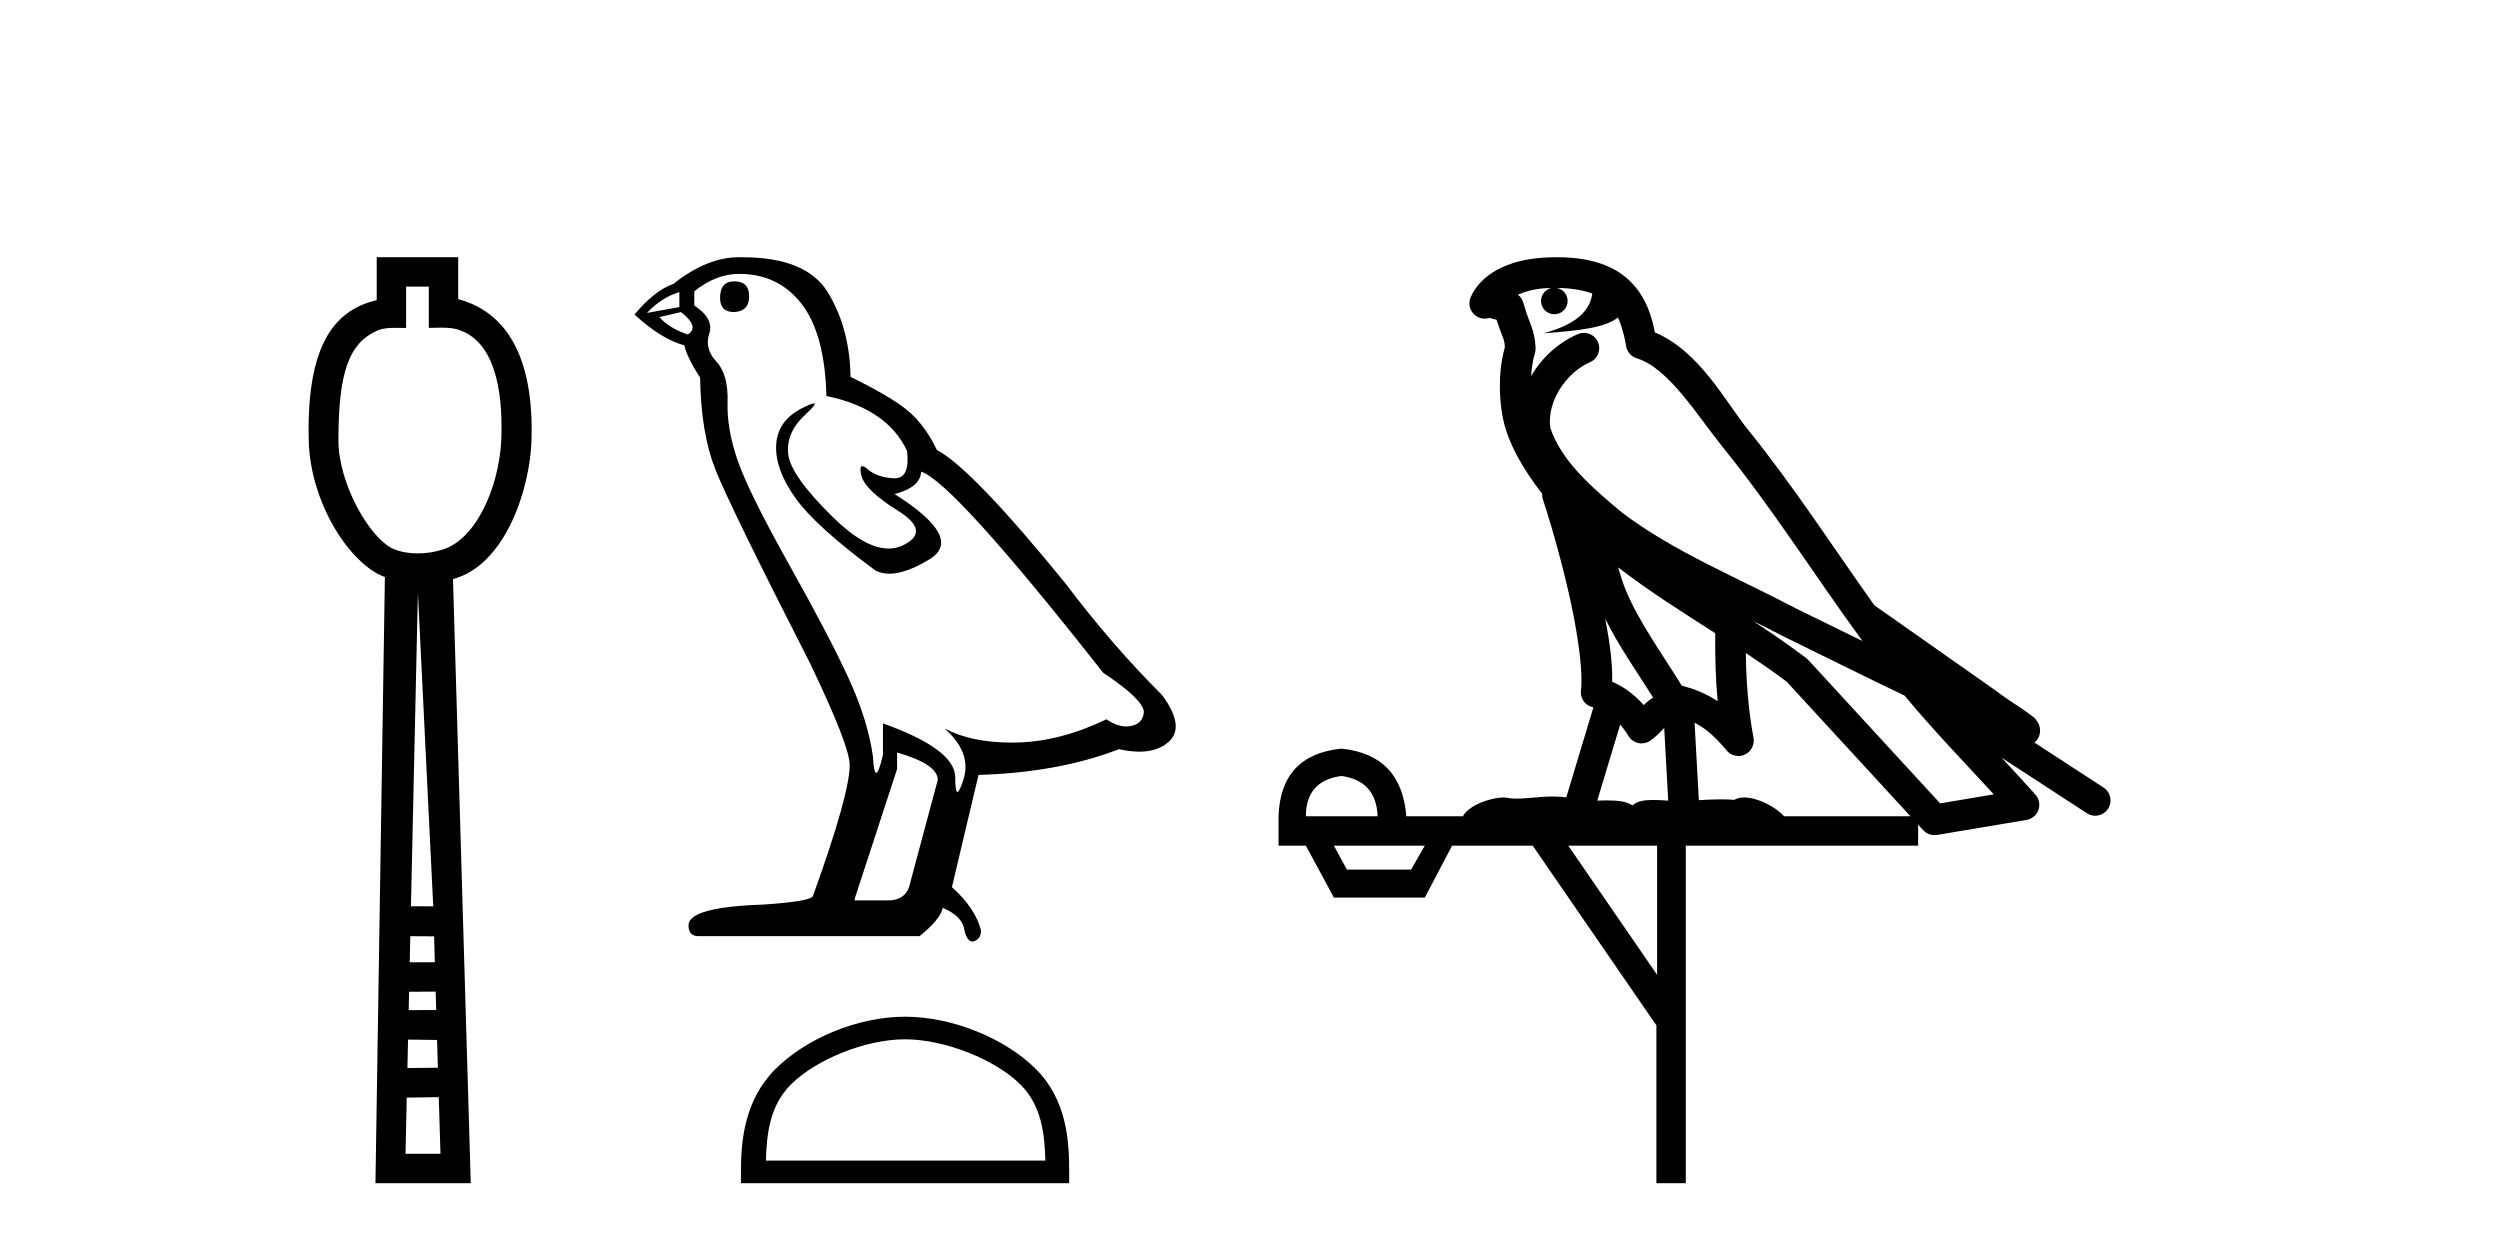 <?xml version='1.0' encoding='UTF-8' standalone='yes'?><svg xmlns='http://www.w3.org/2000/svg' xmlns:xlink='http://www.w3.org/1999/xlink' width='82.0' height='41.0' ><path d='M 14.064 9.401 L 14.064 10.755 C 14.21 10.75 14.338 10.747 14.454 10.747 C 14.729 10.747 14.929 10.766 15.098 10.838 C 16.398 11.301 16.489 13.307 16.441 14.426 C 16.374 15.97 15.605 17.757 14.443 18.047 C 14.213 18.114 13.957 18.152 13.701 18.152 C 13.426 18.152 13.151 18.108 12.908 18.008 C 12.107 17.648 11.1 15.842 11.1 14.448 C 11.1 12.183 11.454 11.249 12.382 10.84 C 12.566 10.765 12.759 10.753 12.954 10.753 C 13.043 10.753 13.133 10.756 13.222 10.756 C 13.255 10.756 13.288 10.755 13.32 10.755 L 13.32 9.401 ZM 13.707 19.44 L 14.21 29.728 L 14.21 29.728 L 13.479 29.725 L 13.707 19.44 ZM 13.458 30.707 L 14.239 30.712 L 14.262 31.561 L 13.439 31.563 L 13.458 30.707 ZM 14.29 32.525 L 14.308 33.13 L 13.405 33.132 L 13.405 33.132 L 13.418 32.53 L 14.29 32.525 ZM 13.384 34.098 L 14.336 34.111 L 14.363 35.021 L 13.363 35.033 L 13.384 34.098 ZM 14.391 35.986 L 14.448 37.845 L 13.301 37.845 L 13.341 36.002 L 14.391 35.986 ZM 12.356 8.437 L 12.356 9.844 C 11.08 10.151 10.047 11.141 10.126 14.442 C 10.176 16.531 11.505 18.528 12.624 18.927 L 12.315 38.809 L 15.441 38.809 L 14.858 18.994 C 16.596 18.528 17.384 16.001 17.433 14.459 C 17.539 11.12 16.166 10.115 15.029 9.811 L 15.029 8.437 Z' style='fill:#000000;stroke:none' /><path d='M 24.082 9.228 Q 23.618 9.228 23.618 9.773 Q 23.618 10.236 24.082 10.236 Q 24.572 10.209 24.572 9.718 Q 24.572 9.228 24.082 9.228 ZM 22.283 9.582 L 22.283 10.073 L 21.22 10.264 Q 21.71 9.746 22.283 9.582 ZM 22.337 10.236 Q 22.964 10.727 22.555 10.972 Q 21.928 10.754 21.629 10.4 L 22.337 10.236 ZM 24.245 8.983 Q 25.526 8.983 26.289 9.964 Q 27.053 10.945 27.107 12.989 Q 29.097 13.398 29.751 14.788 Q 29.857 15.688 29.346 15.688 Q 29.33 15.688 29.315 15.688 Q 28.77 15.66 28.456 15.388 Q 28.342 15.289 28.284 15.289 Q 28.183 15.289 28.252 15.592 Q 28.361 16.069 29.451 16.751 Q 30.541 17.432 29.628 17.882 Q 29.402 17.993 29.146 17.993 Q 28.37 17.993 27.325 16.969 Q 25.935 15.606 25.853 14.897 Q 25.772 14.189 26.426 13.589 Q 26.815 13.232 26.693 13.232 Q 26.61 13.232 26.289 13.398 Q 25.499 13.807 25.458 14.597 Q 25.417 15.388 26.085 16.328 Q 26.753 17.268 28.715 18.713 Q 28.916 18.818 29.169 18.818 Q 29.708 18.818 30.487 18.345 Q 31.632 17.65 29.342 16.205 Q 30.187 15.987 30.214 15.47 Q 31.277 15.824 36.183 22.066 Q 37.492 22.938 37.519 23.347 Q 37.492 23.728 37.11 23.81 Q 37.028 23.828 36.944 23.828 Q 36.635 23.828 36.293 23.592 Q 34.766 24.328 33.335 24.355 Q 33.26 24.357 33.186 24.357 Q 31.855 24.357 30.978 23.892 L 30.978 23.892 Q 31.877 24.682 31.604 25.554 Q 31.472 25.977 31.404 25.977 Q 31.332 25.977 31.332 25.5 Q 31.332 24.573 28.961 23.728 L 28.961 24.764 Q 28.821 25.35 28.739 25.35 Q 28.66 25.35 28.633 24.818 Q 28.47 23.646 27.857 22.297 Q 27.243 20.948 25.908 18.563 Q 24.572 16.178 24.204 15.129 Q 23.836 14.079 23.864 13.18 Q 23.891 12.281 23.496 11.858 Q 23.1 11.436 23.264 10.945 Q 23.428 10.454 22.773 10.018 L 22.773 9.555 Q 23.482 8.983 24.245 8.983 ZM 29.424 24.682 Q 30.759 25.064 30.759 25.582 L 29.86 28.934 Q 29.751 29.534 29.124 29.534 L 28.034 29.534 L 28.034 29.479 L 29.424 25.227 L 29.424 24.682 ZM 24.344 8.437 Q 24.295 8.437 24.245 8.437 Q 23.182 8.437 22.092 9.31 Q 21.465 9.528 20.811 10.318 Q 21.71 11.136 22.446 11.327 Q 22.528 11.708 22.964 12.39 Q 22.991 14.189 23.455 15.374 Q 23.918 16.56 26.562 21.739 Q 27.87 24.464 27.87 25.091 Q 27.87 26.045 26.671 29.37 Q 26.671 29.561 25.036 29.67 Q 22.583 29.752 22.583 30.352 Q 22.583 30.706 22.91 30.706 L 30.16 30.706 Q 30.841 30.161 30.923 29.779 Q 31.577 30.052 31.632 30.515 Q 31.723 30.882 31.893 30.882 Q 31.924 30.882 31.959 30.869 Q 32.177 30.788 32.177 30.515 Q 31.986 29.779 31.223 29.098 L 32.095 25.418 Q 34.739 25.336 36.701 24.573 Q 37.065 24.655 37.368 24.655 Q 37.973 24.655 38.337 24.328 Q 38.882 23.837 38.119 22.802 Q 36.456 21.139 34.957 19.149 Q 31.877 15.361 30.732 14.761 Q 30.351 13.97 29.819 13.507 Q 29.288 13.044 27.898 12.362 Q 27.87 10.754 27.148 9.582 Q 26.442 8.437 24.344 8.437 Z' style='fill:#000000;stroke:none' /><path d='M 29.686 34.089 C 31.01 34.089 32.668 34.77 33.47 35.572 C 34.172 36.273 34.263 37.204 34.289 38.068 L 25.122 38.068 C 25.148 37.204 25.24 36.273 25.941 35.572 C 26.744 34.77 28.362 34.089 29.686 34.089 ZM 29.686 33.348 C 28.115 33.348 26.425 34.074 25.434 35.065 C 24.418 36.081 24.303 37.418 24.303 38.419 L 24.303 38.809 L 35.069 38.809 L 35.069 38.419 C 35.069 37.418 34.993 36.081 33.977 35.065 C 32.987 34.074 31.257 33.348 29.686 33.348 Z' style='fill:#000000;stroke:none' /><path d='M 51.06 9.444 C 51.514 9.448 51.912 9.513 52.228 9.628 C 52.175 10.005 51.943 10.588 50.62 10.932 C 51.851 10.843 52.655 10.742 53.07 10.414 C 53.22 10.752 53.302 11.134 53.338 11.353 C 53.368 11.541 53.503 11.696 53.686 11.752 C 54.74 12.075 55.666 13.629 56.555 14.728 C 58.157 16.707 59.543 18.912 61.09 21.026 C 60.376 20.676 59.663 20.326 58.946 19.976 C 56.953 18.928 54.906 18.102 53.199 16.81 C 52.205 15.983 51.221 15.129 50.852 14.04 C 50.724 13.201 51.352 12.229 52.147 11.883 C 52.364 11.792 52.489 11.563 52.447 11.332 C 52.406 11.1 52.21 10.928 51.975 10.918 C 51.968 10.918 51.96 10.918 51.953 10.918 C 51.881 10.918 51.811 10.933 51.745 10.963 C 51.11 11.24 50.566 11.735 50.22 12.342 C 50.237 12.085 50.273 11.822 50.346 11.585 C 50.363 11.529 50.371 11.47 50.368 11.411 C 50.351 11.099 50.298 10.882 50.229 10.698 C 50.16 10.514 50.086 10.35 49.963 9.924 C 49.933 9.821 49.872 9.73 49.787 9.665 C 50.023 9.561 50.319 9.477 50.676 9.454 C 50.748 9.449 50.817 9.449 50.887 9.447 L 50.887 9.447 C 50.692 9.49 50.546 9.664 50.546 9.872 C 50.546 10.112 50.742 10.307 50.982 10.307 C 51.223 10.307 51.418 10.112 51.418 9.872 C 51.418 9.658 51.264 9.481 51.06 9.444 ZM 53.074 18.609 C 54.096 19.396 55.188 20.083 56.26 20.769 C 56.252 21.509 56.27 22.253 56.339 22.999 C 55.99 22.771 55.607 22.6 55.163 22.492 C 54.503 21.42 53.779 20.432 53.337 19.384 C 53.245 19.167 53.159 18.896 53.074 18.609 ZM 52.654 20.299 C 53.115 21.223 53.703 22.054 54.221 22.877 C 54.122 22.944 54.032 23.014 53.96 23.082 C 53.942 23.099 53.931 23.111 53.914 23.128 C 53.629 22.8 53.282 22.534 52.879 22.361 C 52.895 21.773 52.8 21.065 52.654 20.299 ZM 57.515 20.376 L 57.515 20.376 C 57.844 20.539 58.172 20.703 58.493 20.872 C 58.498 20.874 58.502 20.876 58.507 20.878 C 59.823 21.52 61.138 22.18 62.47 22.816 C 63.409 23.947 64.422 24.996 65.397 26.055 C 64.811 26.154 64.224 26.252 63.637 26.351 C 62.195 24.783 60.754 23.216 59.313 21.648 C 59.292 21.626 59.27 21.606 59.246 21.588 C 58.684 21.162 58.102 20.763 57.515 20.376 ZM 53.142 23.766 C 53.239 23.877 53.331 24.001 53.414 24.141 C 53.487 24.261 53.607 24.345 53.744 24.373 C 53.777 24.38 53.811 24.383 53.844 24.383 C 53.949 24.383 54.052 24.35 54.138 24.288 C 54.349 24.135 54.477 23.989 54.586 23.876 L 54.717 26.261 C 54.548 26.25 54.377 26.239 54.217 26.239 C 53.936 26.239 53.689 26.275 53.546 26.42 C 53.377 26.29 53.073 26.253 52.695 26.253 C 52.598 26.253 52.496 26.256 52.39 26.26 L 53.142 23.766 ZM 43.998 25.452 C 44.76 25.556 45.156 25.997 45.186 26.774 L 42.833 26.774 C 42.833 25.997 43.221 25.556 43.998 25.452 ZM 57.263 21.42 L 57.263 21.42 C 57.724 21.727 58.176 22.039 58.609 22.365 C 59.96 23.835 61.311 25.304 62.663 26.774 L 58.518 26.774 C 58.23 26.454 57.643 26.157 57.208 26.157 C 57.085 26.157 56.974 26.181 56.885 26.235 C 56.747 26.223 56.602 26.218 56.453 26.218 C 56.218 26.218 55.971 26.23 55.722 26.245 L 55.582 23.705 L 55.582 23.705 C 55.961 23.898 56.269 24.18 56.637 24.618 C 56.735 24.734 56.877 24.796 57.021 24.796 C 57.094 24.796 57.167 24.78 57.235 24.748 C 57.441 24.651 57.556 24.427 57.515 24.203 C 57.345 23.286 57.275 22.359 57.263 21.42 ZM 46.733 27.738 L 46.284 28.522 L 44.178 28.522 L 43.752 27.738 ZM 54.353 27.738 L 54.353 31.974 L 51.439 27.738 ZM 51.073 8.437 C 51.056 8.437 51.04 8.437 51.024 8.437 C 50.888 8.438 50.751 8.443 50.613 8.452 L 50.612 8.452 C 49.441 8.528 48.563 9.003 48.238 9.749 C 48.162 9.923 48.191 10.125 48.312 10.271 C 48.409 10.387 48.551 10.451 48.697 10.451 C 48.736 10.451 48.774 10.447 48.813 10.438 C 48.842 10.431 48.848 10.427 48.854 10.427 C 48.86 10.427 48.866 10.432 48.904 10.441 C 48.941 10.449 49.003 10.467 49.087 10.489 C 49.178 10.772 49.249 10.942 49.289 11.049 C 49.334 11.17 49.348 11.213 49.36 11.386 C 49.1 12.318 49.201 13.254 49.298 13.729 C 49.459 14.516 49.946 15.378 50.583 16.194 C 50.581 16.255 50.586 16.316 50.606 16.375 C 50.915 17.319 51.274 18.6 51.531 19.795 C 51.788 20.99 51.925 22.136 51.855 22.638 C 51.82 22.892 51.982 23.132 52.232 23.194 C 52.242 23.197 52.252 23.201 52.263 23.203 L 51.374 26.155 C 51.229 26.133 51.083 26.126 50.937 26.126 C 50.504 26.126 50.077 26.195 49.735 26.195 C 49.621 26.195 49.517 26.187 49.425 26.167 C 49.394 26.16 49.355 26.157 49.31 26.157 C 48.953 26.157 48.202 26.375 47.982 26.774 L 46.127 26.774 C 46.023 25.429 45.313 24.69 43.998 24.555 C 42.669 24.69 41.981 25.429 41.936 26.774 L 41.936 27.738 L 42.833 27.738 L 43.752 29.441 L 46.733 29.441 L 47.629 27.738 L 50.273 27.738 L 54.33 33.632 L 54.33 38.809 L 55.294 38.809 L 55.294 27.738 L 62.915 27.738 L 62.915 27.048 C 62.971 27.109 63.026 27.17 63.082 27.23 C 63.178 27.335 63.313 27.392 63.452 27.392 C 63.479 27.392 63.507 27.39 63.535 27.386 C 64.513 27.221 65.492 27.057 66.471 26.893 C 66.651 26.863 66.801 26.737 66.862 26.564 C 66.922 26.392 66.884 26.2 66.762 26.064 C 66.397 25.655 66.026 25.253 65.655 24.854 L 65.655 24.854 L 68.45 26.674 C 68.535 26.729 68.629 26.756 68.723 26.756 C 68.887 26.756 69.048 26.675 69.145 26.527 C 69.296 26.295 69.23 25.984 68.998 25.833 L 66.729 24.356 C 66.777 24.317 66.823 24.268 66.857 24.202 C 66.939 24.047 66.917 23.886 66.89 23.803 C 66.863 23.72 66.834 23.679 66.81 23.647 C 66.717 23.519 66.668 23.498 66.602 23.446 C 66.535 23.395 66.461 23.343 66.381 23.288 C 66.22 23.178 66.033 23.056 65.873 22.949 C 65.713 22.842 65.563 22.73 65.558 22.726 C 65.542 22.711 65.526 22.698 65.508 22.686 C 64.171 21.745 62.832 20.805 61.495 19.865 C 61.491 19.862 61.486 19.86 61.481 19.857 C 60.122 17.95 58.836 15.95 57.336 14.096 C 56.605 13.194 55.753 11.524 54.278 10.901 C 54.197 10.459 54.014 9.754 53.462 9.217 C 52.866 8.638 52.005 8.437 51.073 8.437 Z' style='fill:#000000;stroke:none' /></svg>